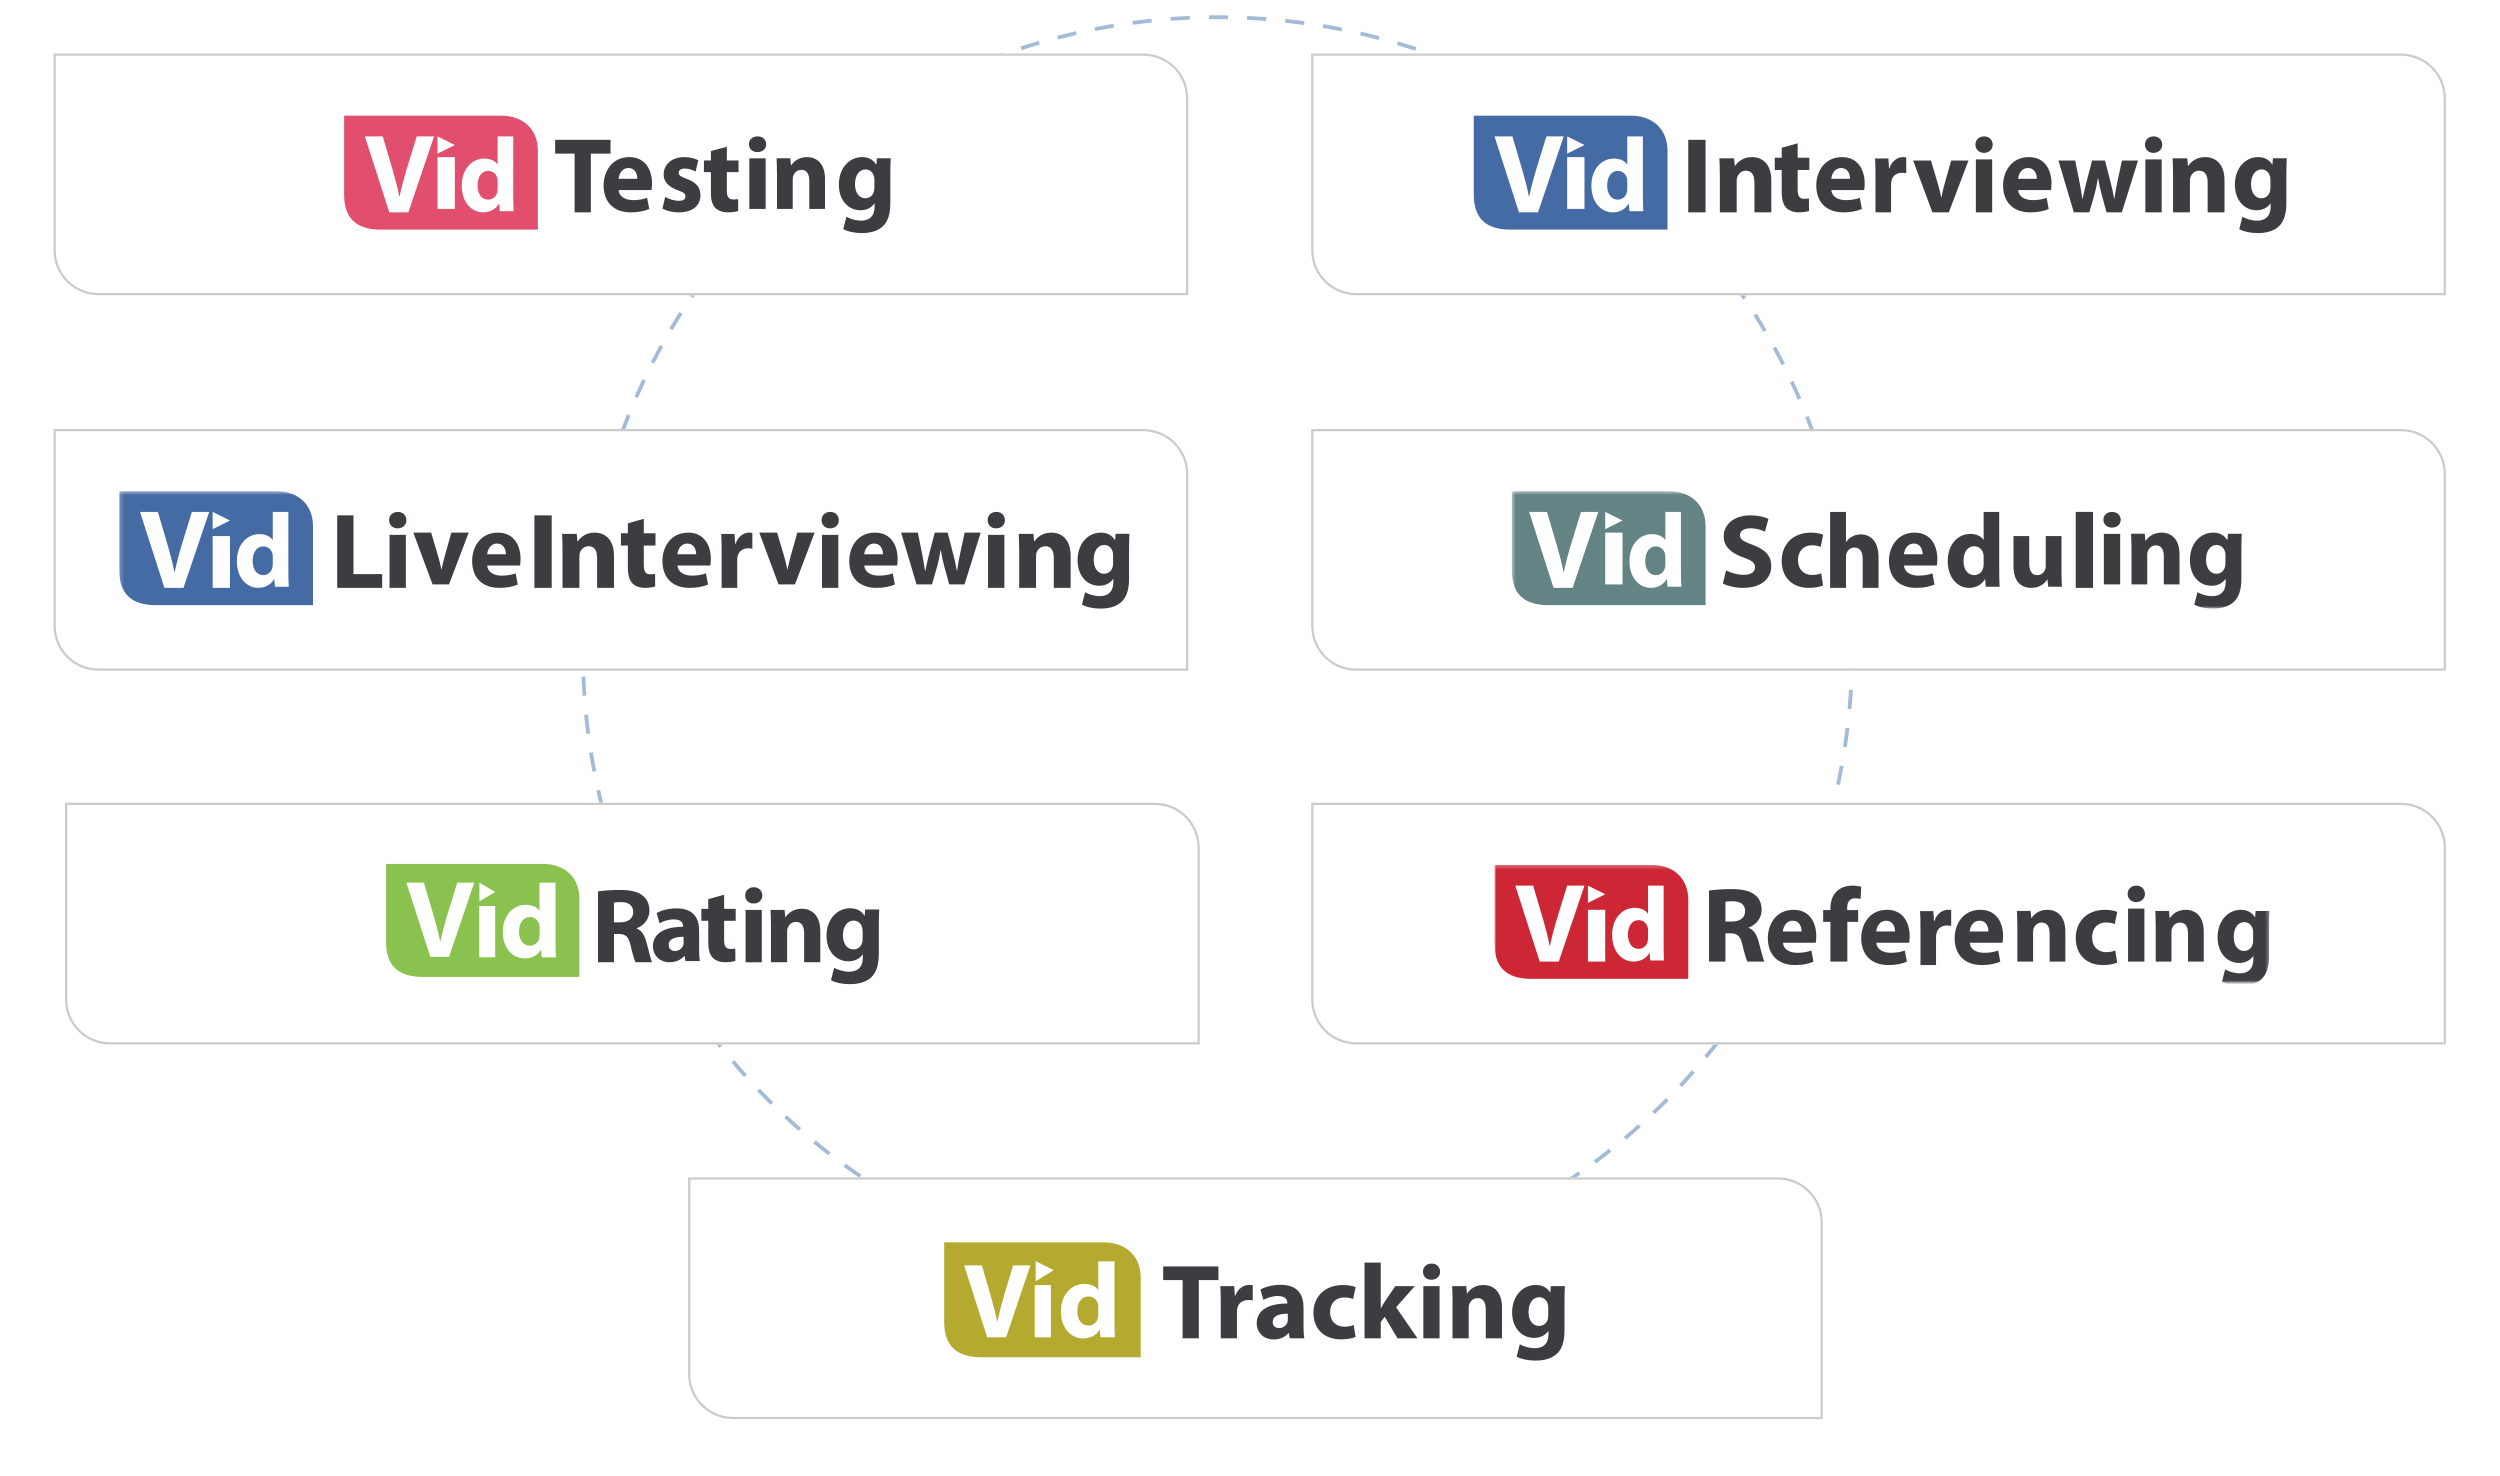 <?xml version="1.0" encoding="UTF-8"?> <svg xmlns="http://www.w3.org/2000/svg" width="654" height="386" viewBox="0 0 654 386" fill="none"><circle cx="318.5" cy="170.5" r="166" stroke="#A4BBD8" stroke-dasharray="5 5"></circle><g filter="url(#filter0_d_201_64)"><path d="M343 14H628.095C634.588 14 639.852 19.264 639.852 25.757V77.234H354.757C348.264 77.234 343 71.97 343 65.477V14Z" fill="white"></path><path d="M343.294 14.294H628.095C634.426 14.294 639.558 19.426 639.558 25.757V76.94H354.757C348.426 76.94 343.294 71.808 343.294 65.477V14.294Z" stroke="#CBCBCB" stroke-width="0.588"></path></g><path fill-rule="evenodd" clip-rule="evenodd" d="M441.648 55.554H446.174V36.584H441.648V55.554Z" fill="#3B3D40"></path><path fill-rule="evenodd" clip-rule="evenodd" d="M449.911 45.928C449.911 44.165 449.853 42.691 449.795 41.419H453.624L453.827 43.384H453.914C454.494 42.459 455.915 41.1 458.293 41.1C461.195 41.1 463.37 43.038 463.37 47.2V55.554H458.961V47.721C458.961 45.899 458.323 44.656 456.728 44.656C455.509 44.656 454.785 45.495 454.465 46.304C454.35 46.593 454.321 46.998 454.321 47.403V55.554H449.911V45.928Z" fill="#3B3D40"></path><path fill-rule="evenodd" clip-rule="evenodd" d="M470.271 37.487V41.267H473.326V44.473H470.271V49.541C470.271 51.23 470.691 52.004 471.952 52.004C472.541 52.004 472.821 51.975 473.213 51.889L473.241 55.182C472.709 55.382 471.673 55.554 470.495 55.554C469.123 55.554 467.973 55.067 467.273 54.352C466.488 53.521 466.096 52.175 466.096 50.2V44.473H464.275V41.267H466.096V38.661L470.271 37.487Z" fill="#3B3D40"></path><path fill-rule="evenodd" clip-rule="evenodd" d="M483.964 46.768C483.964 45.719 483.527 43.963 481.62 43.963C479.876 43.963 479.168 45.635 479.058 46.768H483.964ZM479.086 49.716C479.195 51.501 480.912 52.352 482.847 52.352C484.263 52.352 485.407 52.153 486.525 51.756L487.07 54.675C485.708 55.271 484.046 55.554 482.247 55.554C477.724 55.554 475.135 52.833 475.135 48.497C475.135 44.982 477.233 41.1 481.865 41.1C486.171 41.1 487.805 44.586 487.805 48.015C487.805 48.752 487.724 49.404 487.67 49.716H479.086Z" fill="#3B3D40"></path><path fill-rule="evenodd" clip-rule="evenodd" d="M490.629 46.091C490.629 44.014 490.602 42.658 490.521 41.446H494.004L494.165 44.043H494.273C494.942 41.966 496.523 41.1 497.809 41.1C498.184 41.1 498.371 41.129 498.667 41.187V45.312C498.346 45.254 498.023 45.197 497.567 45.197C496.067 45.197 495.05 46.062 494.782 47.418C494.728 47.706 494.702 48.052 494.702 48.399V55.554H490.629V46.091Z" fill="#3B3D40"></path><path fill-rule="evenodd" clip-rule="evenodd" d="M505.143 42.004L507.01 48.294C507.349 49.458 507.575 50.51 507.802 51.592H507.886C508.113 50.483 508.338 49.458 508.65 48.294L510.431 42.004H514.957L509.81 55.554H505.511L500.477 42.004H505.143Z" fill="#3B3D40"></path><mask id="mask0_201_64" style="mask-type:alpha" maskUnits="userSpaceOnUse" x="385" y="30" width="214" height="31"><path fill-rule="evenodd" clip-rule="evenodd" d="M385.537 60.974H598.221V30.26H385.537V60.974Z" fill="white"></path></mask><g mask="url(#mask0_201_64)"><path fill-rule="evenodd" clip-rule="evenodd" d="M516.881 55.554H521.154V41.69H516.881V55.554ZM521.293 37.835C521.293 39.026 520.421 39.99 518.988 39.99C517.639 39.99 516.768 39.026 516.768 37.835C516.768 36.616 517.667 35.68 519.044 35.68C520.421 35.68 521.265 36.616 521.293 37.835Z" fill="#3B3D40"></path><path fill-rule="evenodd" clip-rule="evenodd" d="M532.836 46.768C532.836 45.719 532.4 43.963 530.493 43.963C528.749 43.963 528.041 45.635 527.932 46.768H532.836ZM527.958 49.716C528.068 51.501 529.785 52.352 531.719 52.352C533.135 52.352 534.279 52.153 535.397 51.756L535.942 54.675C534.58 55.271 532.918 55.554 531.119 55.554C526.597 55.554 524.008 52.833 524.008 48.497C524.008 44.982 526.106 41.1 530.738 41.1C535.043 41.1 536.678 44.586 536.678 48.015C536.678 48.752 536.596 49.404 536.542 49.716H527.958Z" fill="#3B3D40"></path><path fill-rule="evenodd" clip-rule="evenodd" d="M542.861 42.004L543.989 47.573C544.243 48.959 544.525 50.455 544.75 52.006H544.835C545.089 50.455 545.513 48.931 545.822 47.601L547.289 42.004H550.673L552.056 47.407C552.451 48.959 552.817 50.455 553.071 52.006H553.127C553.325 50.483 553.607 48.931 553.945 47.38L555.101 42.004H559.304L555.073 55.554H551.068L549.771 50.815C549.404 49.486 549.151 48.266 548.868 46.576H548.813C548.558 48.266 548.276 49.541 547.938 50.788L546.556 55.554H542.523L538.488 42.004H542.861Z" fill="#3B3D40"></path><path fill-rule="evenodd" clip-rule="evenodd" d="M561.227 55.554H565.499V41.69H561.227V55.554ZM565.638 37.835C565.638 39.026 564.768 39.99 563.334 39.99C561.985 39.99 561.113 39.026 561.113 37.835C561.113 36.616 562.013 35.68 563.391 35.68C564.768 35.68 565.611 36.616 565.638 37.835Z" fill="#3B3D40"></path><path fill-rule="evenodd" clip-rule="evenodd" d="M568.47 45.928C568.47 44.165 568.412 42.691 568.354 41.419H572.183L572.386 43.384H572.473C573.053 42.459 574.475 41.1 576.853 41.1C579.753 41.1 581.929 43.038 581.929 47.2V55.554H577.521V47.721C577.521 45.899 576.882 44.656 575.287 44.656C574.069 44.656 573.343 45.495 573.024 46.304C572.909 46.593 572.88 46.998 572.88 47.403V55.554H568.47V45.928Z" fill="#3B3D40"></path></g><path fill-rule="evenodd" clip-rule="evenodd" d="M593.942 46.987C593.942 46.735 593.915 46.454 593.86 46.202C593.559 45.081 592.763 44.325 591.612 44.325C590.076 44.325 588.869 45.725 588.869 48.22C588.869 50.266 589.856 51.864 591.584 51.864C592.681 51.864 593.531 51.136 593.805 50.154C593.915 49.818 593.942 49.369 593.942 49.005V46.987ZM598.111 53.126C598.111 55.761 597.59 57.918 596.054 59.292C594.6 60.582 592.598 60.974 590.623 60.974C588.841 60.974 587.003 60.61 585.796 59.937L586.619 56.686C587.469 57.19 588.923 57.723 590.514 57.723C592.489 57.723 593.997 56.658 593.997 54.107V53.238H593.942C593.147 54.359 591.857 55.004 590.322 55.004C587.003 55.004 584.645 52.256 584.645 48.333C584.645 43.904 587.414 41.1 590.733 41.1C592.57 41.1 593.723 41.913 594.408 43.063H594.463L594.6 41.41H598.22C598.166 42.306 598.111 43.456 598.111 45.502V53.126Z" fill="#3B3D40"></path><path fill-rule="evenodd" clip-rule="evenodd" d="M426.586 30.26H385.537V50.91C385.537 57.019 388.619 60.071 395.169 60.071H436.219V39.423C436.219 33.967 432.567 30.26 426.586 30.26Z" fill="#456BA5"></path><path fill-rule="evenodd" clip-rule="evenodd" d="M397.357 55.554L390.967 35.68H395.641L398.281 44.633C398.925 46.907 399.513 49.042 399.96 51.399H400.044C400.521 49.124 401.109 46.879 401.752 44.718L404.532 35.68H409.068L402.341 55.554H397.357Z" fill="white"></path><path fill-rule="evenodd" clip-rule="evenodd" d="M409.973 54.651H414.498V41.1H409.973V54.651Z" fill="white"></path><path fill-rule="evenodd" clip-rule="evenodd" d="M425.697 47.516C425.697 47.269 425.697 46.993 425.644 46.745C425.403 45.616 424.516 44.709 423.257 44.709C421.378 44.709 420.439 46.414 420.439 48.534C420.439 50.79 421.539 52.223 423.229 52.223C424.409 52.223 425.376 51.398 425.616 50.212C425.669 49.939 425.697 49.608 425.697 49.278V47.516ZM429.776 35.68V51.232C429.776 52.745 429.829 54.342 429.884 55.25H426.261L426.1 53.295H426.02C425.214 54.781 423.605 55.554 421.915 55.554C418.804 55.554 416.309 52.83 416.309 48.645C416.281 44.129 419.045 41.487 422.184 41.487C423.82 41.487 425.054 42.094 425.645 43.002H425.698V35.68H429.776Z" fill="white"></path><path fill-rule="evenodd" clip-rule="evenodd" d="M414.498 37.938L409.973 40.197V35.68L414.498 37.938Z" fill="white"></path><g filter="url(#filter1_d_201_64)"><path d="M14 14H299.095C305.588 14 310.852 19.264 310.852 25.757V77.234H25.757C19.264 77.234 14 71.97 14 65.477V14Z" fill="white"></path><path d="M14.294 14.294H299.095C305.426 14.294 310.558 19.426 310.558 25.757V76.94H25.757C19.426 76.94 14.294 71.808 14.294 65.477V14.294Z" stroke="#CBCBCB" stroke-width="0.588"></path></g><mask id="mask1_201_64" style="mask-type:alpha" maskUnits="userSpaceOnUse" x="91" y="30" width="144" height="31"><path fill-rule="evenodd" clip-rule="evenodd" d="M91.834 60.974H234.83V30.26H91.834V60.974Z" fill="white"></path></mask><g mask="url(#mask1_201_64)"> </g><path fill-rule="evenodd" clip-rule="evenodd" d="M150.318 40.186H145.23V36.584H159.711V40.186H154.567V55.554H150.318V40.186Z" fill="#3B3D40"></path><path fill-rule="evenodd" clip-rule="evenodd" d="M166.729 46.768C166.729 45.719 166.293 43.962 164.386 43.962C162.642 43.962 161.933 45.634 161.824 46.768H166.729ZM161.852 49.715C161.961 51.501 163.677 52.351 165.612 52.351C167.029 52.351 168.173 52.152 169.291 51.757L169.835 54.675C168.473 55.27 166.811 55.554 165.013 55.554C160.49 55.554 157.9 52.833 157.9 48.497C157.9 44.983 159.998 41.1 164.631 41.1C168.936 41.1 170.571 44.586 170.571 48.016C170.571 48.752 170.489 49.404 170.434 49.715H161.852Z" fill="#3B3D40"></path><path fill-rule="evenodd" clip-rule="evenodd" d="M174.015 51.517C174.771 51.998 176.335 52.533 177.55 52.533C178.79 52.533 179.303 52.11 179.303 51.405C179.303 50.67 178.899 50.331 177.388 49.795C174.636 48.836 173.584 47.283 173.611 45.645C173.611 43.049 175.715 41.1 178.979 41.1C180.517 41.1 181.866 41.496 182.676 41.919L181.975 44.883C181.381 44.544 180.221 44.093 179.114 44.093C178.116 44.093 177.55 44.516 177.55 45.193C177.55 45.871 178.062 46.211 179.681 46.802C182.19 47.706 183.215 49.061 183.243 51.066C183.243 53.663 181.327 55.554 177.55 55.554C175.823 55.554 174.286 55.131 173.287 54.567L174.015 51.517Z" fill="#3B3D40"></path><path fill-rule="evenodd" clip-rule="evenodd" d="M131.072 30.26H90.023V50.91C90.023 57.019 93.105 60.071 99.655 60.071H140.705V39.423C140.705 33.967 137.053 30.26 131.072 30.26Z" fill="#E24E6D"></path><path fill-rule="evenodd" clip-rule="evenodd" d="M130.183 47.516C130.183 47.269 130.183 46.993 130.131 46.745C129.889 45.616 129.002 44.709 127.743 44.709C125.864 44.709 124.926 46.414 124.926 48.534C124.926 50.79 126.025 52.223 127.716 52.223C128.895 52.223 129.862 51.398 130.102 50.212C130.156 49.939 130.183 49.608 130.183 49.278V47.516ZM134.262 35.68V51.232C134.262 52.745 134.316 54.342 134.37 55.25H130.747L130.586 53.295H130.506C129.701 54.781 128.091 55.554 126.401 55.554C123.29 55.554 120.795 52.83 120.795 48.645C120.768 44.129 123.531 41.487 126.671 41.487C128.306 41.487 129.541 42.094 130.131 43.002H130.184V35.68H134.262Z" fill="white"></path><path fill-rule="evenodd" clip-rule="evenodd" d="M190.143 38.39V41.981H193.197V45.028H190.143V49.842C190.143 51.446 190.563 52.181 191.824 52.181C192.412 52.181 192.693 52.154 193.085 52.072L193.112 55.201C192.581 55.391 191.544 55.554 190.366 55.554C188.994 55.554 187.845 55.091 187.145 54.411C186.36 53.623 185.967 52.344 185.967 50.467V45.028H184.146V41.981H185.967V39.506L190.143 38.39Z" fill="#3B3D40"></path><path fill-rule="evenodd" clip-rule="evenodd" d="M196.023 54.651H200.296V41.417H196.023V54.651ZM200.437 37.737C200.437 38.874 199.566 39.794 198.132 39.794C196.783 39.794 195.912 38.874 195.912 37.737C195.912 36.574 196.812 35.68 198.188 35.68C199.566 35.68 200.41 36.574 200.437 37.737Z" fill="#3B3D40"></path><path fill-rule="evenodd" clip-rule="evenodd" d="M203.26 45.626C203.26 43.974 203.206 42.591 203.152 41.398H206.726L206.916 43.242H206.996C207.539 42.375 208.865 41.1 211.085 41.1C213.792 41.1 215.823 42.916 215.823 46.819V54.651H211.708V47.307C211.708 45.6 211.112 44.434 209.623 44.434C208.486 44.434 207.809 45.22 207.511 45.978C207.403 46.25 207.375 46.629 207.375 47.009V54.651H203.26V45.626Z" fill="#3B3D40"></path><path fill-rule="evenodd" clip-rule="evenodd" d="M228.74 46.987C228.74 46.735 228.712 46.454 228.658 46.202C228.356 45.081 227.561 44.325 226.409 44.325C224.873 44.325 223.666 45.726 223.666 48.221C223.666 50.267 224.653 51.865 226.382 51.865C227.478 51.865 228.328 51.135 228.603 50.154C228.712 49.818 228.74 49.37 228.74 49.005V46.987ZM232.909 53.126C232.909 55.76 232.389 57.919 230.853 59.292C229.399 60.581 227.396 60.974 225.422 60.974C223.64 60.974 221.802 60.61 220.595 59.937L221.418 56.685C222.269 57.19 223.721 57.723 225.313 57.723C227.287 57.723 228.796 56.658 228.796 54.107V53.237H228.741C227.946 54.358 226.656 55.003 225.121 55.003C221.802 55.003 219.443 52.256 219.443 48.332C219.443 43.903 222.213 41.1 225.532 41.1C227.37 41.1 228.521 41.913 229.207 43.062H229.262L229.399 41.408H233.019C232.964 42.306 232.909 43.455 232.909 45.501V53.126Z" fill="#3B3D40"></path><path fill-rule="evenodd" clip-rule="evenodd" d="M101.843 55.554L95.453 35.68H100.128L102.767 44.633C103.411 46.907 104 49.042 104.447 51.399H104.53C105.007 49.124 105.595 46.879 106.238 44.718L109.019 35.68H113.554L106.828 55.554H101.843Z" fill="white"></path><path fill-rule="evenodd" clip-rule="evenodd" d="M114.459 54.651H118.984V41.1H114.459V54.651Z" fill="white"></path><path fill-rule="evenodd" clip-rule="evenodd" d="M118.984 37.938L114.459 40.197V35.68L118.984 37.938Z" fill="white"></path><g filter="url(#filter2_d_201_64)"><path d="M14 112.234H299.095C305.588 112.234 310.852 117.498 310.852 123.991V175.468H25.757C19.264 175.468 14 170.205 14 163.711V112.234Z" fill="white"></path><path d="M14.294 112.528H299.095C305.426 112.528 310.558 117.66 310.558 123.991V175.174H25.757C19.426 175.174 14.294 170.042 14.294 163.711V112.528Z" stroke="#CBCBCB" stroke-width="0.588"></path></g><path fill-rule="evenodd" clip-rule="evenodd" d="M88.213 134.818H92.471V150.186H99.978V153.788H88.213V134.818Z" fill="#3B3D40"></path><mask id="mask2_201_64" style="mask-type:alpha" maskUnits="userSpaceOnUse" x="31" y="128" width="265" height="32"><path fill-rule="evenodd" clip-rule="evenodd" d="M31.195 128.494H295.466V159.208H31.195V128.494Z" fill="white"></path></mask><g mask="url(#mask2_201_64)"><path fill-rule="evenodd" clip-rule="evenodd" d="M101.902 153.788H106.175V139.924H101.902V153.788ZM106.314 136.068C106.314 137.26 105.444 138.223 104.01 138.223C102.661 138.223 101.789 137.26 101.789 136.068C101.789 134.849 102.689 133.914 104.066 133.914C105.444 133.914 106.286 134.849 106.314 136.068Z" fill="#3B3D40"></path><path fill-rule="evenodd" clip-rule="evenodd" d="M112.79 139.334L114.656 145.625C114.996 146.789 115.222 147.841 115.449 148.923H115.533C115.76 147.813 115.986 146.789 116.298 145.625L118.079 139.334H122.604L117.457 152.885H113.158L108.123 139.334H112.79Z" fill="#3B3D40"></path><path fill-rule="evenodd" clip-rule="evenodd" d="M132.338 145.003C132.338 143.954 131.902 142.198 129.995 142.198C128.251 142.198 127.543 143.87 127.434 145.003H132.338ZM127.46 147.95C127.57 149.736 129.287 150.586 131.221 150.586C132.637 150.586 133.781 150.387 134.899 149.99L135.444 152.909C134.082 153.505 132.42 153.788 130.621 153.788C126.099 153.788 123.51 151.067 123.51 146.732C123.51 143.217 125.608 139.334 130.24 139.334C134.545 139.334 136.18 142.821 136.18 146.25C136.18 146.986 136.098 147.639 136.044 147.95H127.46Z" fill="#3B3D40"></path><path fill-rule="evenodd" clip-rule="evenodd" d="M139.801 153.788H144.326V134.818H139.801V153.788Z" fill="#3B3D40"></path><path fill-rule="evenodd" clip-rule="evenodd" d="M147.157 144.162C147.157 142.399 147.099 140.925 147.041 139.653H150.87L151.073 141.619H151.161C151.74 140.693 153.162 139.334 155.54 139.334C158.441 139.334 160.617 141.272 160.617 145.434V153.788H156.207V145.955C156.207 144.133 155.569 142.89 153.974 142.89C152.756 142.89 152.031 143.729 151.711 144.538C151.596 144.828 151.567 145.233 151.567 145.637V153.788H147.157V144.162Z" fill="#3B3D40"></path><path fill-rule="evenodd" clip-rule="evenodd" d="M168.422 135.721V139.501H171.476V142.708H168.422V147.776C168.422 149.464 168.842 150.238 170.103 150.238C170.692 150.238 170.972 150.21 171.364 150.124L171.392 153.416C170.859 153.617 169.823 153.788 168.645 153.788C167.273 153.788 166.125 153.301 165.424 152.586C164.639 151.755 164.247 150.409 164.247 148.434V142.708H162.426V139.501H164.247V136.895L168.422 135.721Z" fill="#3B3D40"></path><path fill-rule="evenodd" clip-rule="evenodd" d="M182.116 145.003C182.116 143.954 181.68 142.198 179.773 142.198C178.028 142.198 177.32 143.87 177.211 145.003H182.116ZM177.238 147.95C177.347 149.736 179.064 150.586 180.998 150.586C182.415 150.586 183.559 150.387 184.677 149.99L185.221 152.909C183.859 153.505 182.197 153.788 180.398 153.788C175.876 153.788 173.287 151.067 173.287 146.732C173.287 143.217 175.385 139.334 180.017 139.334C184.323 139.334 185.958 142.821 185.958 146.25C185.958 146.986 185.876 147.639 185.821 147.95H177.238Z" fill="#3B3D40"></path><path fill-rule="evenodd" clip-rule="evenodd" d="M188.779 144.325C188.779 142.248 188.752 140.892 188.672 139.68H192.156L192.316 142.277H192.423C193.093 140.2 194.673 139.334 195.96 139.334C196.335 139.334 196.522 139.363 196.817 139.42V143.546C196.495 143.489 196.173 143.431 195.718 143.431C194.218 143.431 193.2 144.296 192.931 145.652C192.879 145.94 192.852 146.286 192.852 146.634V153.788H188.779V144.325Z" fill="#3B3D40"></path><path fill-rule="evenodd" clip-rule="evenodd" d="M203.293 139.334L205.161 145.625C205.5 146.789 205.725 147.841 205.952 148.923H206.036C206.263 147.813 206.489 146.789 206.801 145.625L208.582 139.334H213.108L207.96 152.885H203.661L198.627 139.334H203.293Z" fill="#3B3D40"></path><path fill-rule="evenodd" clip-rule="evenodd" d="M215.031 153.788H219.303V139.924H215.031V153.788ZM219.443 136.068C219.443 137.26 218.572 138.223 217.138 138.223C215.789 138.223 214.918 137.26 214.918 136.068C214.918 134.849 215.817 133.914 217.195 133.914C218.572 133.914 219.415 134.849 219.443 136.068Z" fill="#3B3D40"></path><path fill-rule="evenodd" clip-rule="evenodd" d="M230.987 145.003C230.987 143.954 230.551 142.198 228.644 142.198C226.899 142.198 226.191 143.87 226.082 145.003H230.987ZM226.109 147.95C226.218 149.736 227.935 150.586 229.869 150.586C231.286 150.586 232.43 150.387 233.548 149.99L234.092 152.909C232.73 153.505 231.068 153.788 229.269 153.788C224.747 153.788 222.158 151.067 222.158 146.732C222.158 143.217 224.256 139.334 228.888 139.334C233.194 139.334 234.829 142.821 234.829 146.25C234.829 146.986 234.747 147.639 234.692 147.95H226.109Z" fill="#3B3D40"></path><path fill-rule="evenodd" clip-rule="evenodd" d="M240.106 139.334L241.234 144.904C241.488 146.29 241.77 147.786 241.995 149.338H242.08C242.334 147.786 242.757 146.262 243.067 144.931L244.534 139.334H247.918L249.301 144.738C249.696 146.29 250.062 147.786 250.317 149.338H250.372C250.57 147.813 250.852 146.262 251.19 144.71L252.347 139.334H256.55L252.319 152.885H248.313L247.016 148.146C246.649 146.816 246.396 145.597 246.114 143.907H246.057C245.803 145.597 245.521 146.872 245.183 148.119L243.8 152.885H239.767L235.734 139.334H240.106Z" fill="#3B3D40"></path><path fill-rule="evenodd" clip-rule="evenodd" d="M72.244 128.494H31.195V149.144C31.195 155.253 34.277 158.305 40.827 158.305H81.877V137.657C81.877 132.201 78.225 128.494 72.244 128.494Z" fill="#456BA5"></path><path fill-rule="evenodd" clip-rule="evenodd" d="M43.015 153.788L36.625 133.914H41.3L43.939 142.867C44.583 145.141 45.171 147.276 45.619 149.633H45.702C46.179 147.358 46.767 145.113 47.41 142.952L50.191 133.914H54.726L47.999 153.788H43.015Z" fill="white"></path><path fill-rule="evenodd" clip-rule="evenodd" d="M55.631 153.788H60.156V140.238H55.631V153.788Z" fill="white"></path><path fill-rule="evenodd" clip-rule="evenodd" d="M71.355 145.75C71.355 145.503 71.355 145.227 71.302 144.978C71.061 143.85 70.174 142.943 68.915 142.943C67.036 142.943 66.098 144.648 66.098 146.768C66.098 149.024 67.197 150.457 68.888 150.457C70.067 150.457 71.034 149.632 71.274 148.446C71.328 148.173 71.355 147.842 71.355 147.511V145.75ZM75.434 133.914V149.466C75.434 150.979 75.487 152.576 75.542 153.484H71.919L71.758 151.529H71.678C70.873 153.015 69.263 153.788 67.573 153.788C64.462 153.788 61.967 151.064 61.967 146.879C61.94 142.363 64.703 139.721 67.843 139.721C69.478 139.721 70.713 140.328 71.303 141.236H71.356V133.914H75.434Z" fill="white"></path><path fill-rule="evenodd" clip-rule="evenodd" d="M60.156 136.173L55.631 138.431V133.914L60.156 136.173Z" fill="white"></path></g><path fill-rule="evenodd" clip-rule="evenodd" d="M258.471 153.788H262.743V139.924H258.471V153.788ZM262.885 136.068C262.885 137.26 262.013 138.223 260.579 138.223C259.231 138.223 258.359 137.26 258.359 136.068C258.359 134.849 259.259 133.914 260.635 133.914C262.013 133.914 262.856 134.849 262.885 136.068Z" fill="#3B3D40"></path><path fill-rule="evenodd" clip-rule="evenodd" d="M266.622 144.162C266.622 142.399 266.564 140.925 266.506 139.653H270.335L270.538 141.619H270.625C271.205 140.693 272.626 139.334 275.004 139.334C277.906 139.334 280.081 141.272 280.081 145.434V153.788H275.672V145.955C275.672 144.133 275.033 142.89 273.438 142.89C272.22 142.89 271.496 143.729 271.176 144.538C271.061 144.828 271.031 145.233 271.031 145.637V153.788H266.622V144.162Z" fill="#3B3D40"></path><path fill-rule="evenodd" clip-rule="evenodd" d="M291.188 145.221C291.188 144.969 291.16 144.688 291.105 144.436C290.804 143.315 290.009 142.559 288.857 142.559C287.32 142.559 286.113 143.96 286.113 146.454C286.113 148.501 287.101 150.098 288.829 150.098C289.926 150.098 290.776 149.37 291.05 148.388C291.16 148.052 291.188 147.603 291.188 147.239V145.221ZM295.357 151.36C295.357 153.995 294.836 156.153 293.3 157.526C291.846 158.816 289.844 159.208 287.869 159.208C286.086 159.208 284.249 158.844 283.042 158.172L283.865 154.92C284.716 155.424 286.169 155.957 287.759 155.957C289.735 155.957 291.243 154.892 291.243 152.341V151.472H291.188C290.393 152.593 289.104 153.238 287.568 153.238C284.249 153.238 281.891 150.491 281.891 146.567C281.891 142.138 284.661 139.334 287.979 139.334C289.816 139.334 290.968 140.147 291.655 141.297H291.71L291.846 139.643H295.466C295.411 140.54 295.357 141.69 295.357 143.736V151.36Z" fill="#3B3D40"></path><g filter="url(#filter3_d_201_64)"><path d="M343 112.234H628.095C634.588 112.234 639.852 117.498 639.852 123.991V175.468H354.757C348.264 175.468 343 170.205 343 163.711V112.234Z" fill="white"></path><path d="M343.294 112.528H628.095C634.426 112.528 639.558 117.66 639.558 123.991V175.174H354.757C348.426 175.174 343.294 170.042 343.294 163.711V112.528Z" stroke="#CBCBCB" stroke-width="0.588"></path></g><path fill-rule="evenodd" clip-rule="evenodd" d="M451.549 149.223C452.646 149.797 454.402 150.371 456.184 150.371C458.105 150.371 459.119 149.578 459.119 148.376C459.119 147.227 458.241 146.571 456.019 145.806C452.948 144.712 450.918 143.018 450.918 140.339C450.918 137.196 453.579 134.818 457.912 134.818C460.023 134.818 461.532 135.228 462.629 135.746L461.697 139.081C460.984 138.726 459.64 138.206 457.858 138.206C456.047 138.206 455.169 139.055 455.169 139.983C455.169 141.159 456.184 141.679 458.597 142.58C461.862 143.784 463.37 145.478 463.37 148.075C463.37 151.163 461.011 153.788 455.938 153.788C453.826 153.788 451.741 153.214 450.699 152.639L451.549 149.223Z" fill="#3B3D40"></path><path fill-rule="evenodd" clip-rule="evenodd" d="M476.916 153.136C476.176 153.504 474.778 153.788 473.187 153.788C468.854 153.788 466.084 151.039 466.084 146.703C466.084 142.65 468.771 139.334 473.762 139.334C474.859 139.334 476.067 139.533 476.944 139.872L476.285 143.075C475.792 142.849 475.051 142.65 473.955 142.65C471.761 142.65 470.335 144.265 470.362 146.533C470.362 149.055 472.008 150.416 474.037 150.416C475.025 150.416 475.792 150.245 476.423 149.962L476.916 153.136Z" fill="#3B3D40"></path><path fill-rule="evenodd" clip-rule="evenodd" d="M478.756 133.914H482.906V141.751H482.961C483.398 141.136 483.944 140.66 484.6 140.324C485.228 139.988 485.993 139.792 486.758 139.792C489.406 139.792 491.426 141.668 491.426 145.811V153.788H487.276V146.259C487.276 144.467 486.675 143.236 485.118 143.236C484.026 143.236 483.343 143.963 483.043 144.747C482.934 144.999 482.906 145.363 482.906 145.67V153.788H478.756V133.914Z" fill="#3B3D40"></path><path fill-rule="evenodd" clip-rule="evenodd" d="M502.969 145.003C502.969 143.953 502.533 142.197 500.626 142.197C498.882 142.197 498.174 143.869 498.065 145.003H502.969ZM498.092 147.95C498.201 149.736 499.918 150.585 501.852 150.585C503.269 150.585 504.413 150.387 505.531 149.991L506.075 152.91C504.713 153.504 503.052 153.788 501.253 153.788C496.73 153.788 494.141 151.068 494.141 146.731C494.141 143.217 496.239 139.334 500.871 139.334C505.177 139.334 506.811 142.82 506.811 146.249C506.811 146.987 506.73 147.639 506.676 147.95H498.092Z" fill="#3B3D40"></path><path fill-rule="evenodd" clip-rule="evenodd" d="M518.917 145.712C518.917 145.491 518.917 145.188 518.863 144.939C518.622 143.837 517.737 142.9 516.476 142.9C514.598 142.9 513.658 144.609 513.658 146.731C513.658 149.019 514.758 150.452 516.449 150.452C517.629 150.452 518.594 149.626 518.836 148.441C518.889 148.137 518.917 147.806 518.917 147.475V145.712ZM522.995 133.914V149.46C522.995 150.976 523.048 152.574 523.103 153.484H519.481L519.319 151.527H519.24C518.434 153.016 516.825 153.788 515.135 153.788C512.022 153.788 509.528 151.059 509.528 146.869C509.5 142.322 512.263 139.675 515.402 139.675C517.039 139.675 518.274 140.282 518.864 141.191H518.917V133.914H522.995Z" fill="#3B3D40"></path><path fill-rule="evenodd" clip-rule="evenodd" d="M539.285 149.235C539.285 150.97 539.339 152.379 539.393 153.49H535.812L535.622 151.62H535.54C535.025 152.433 533.777 153.788 531.389 153.788C528.676 153.788 526.723 152.108 526.723 148.016V140.238H530.846V147.366C530.846 149.289 531.471 150.455 532.936 150.455C534.075 150.455 534.753 149.669 534.998 149.019C535.106 148.775 535.161 148.476 535.161 148.124V140.238H539.285V149.235Z" fill="#3B3D40"></path><mask id="mask3_201_64" style="mask-type:alpha" maskUnits="userSpaceOnUse" x="395" y="128" width="193" height="32"><path fill-rule="evenodd" clip-rule="evenodd" d="M395.492 159.208H587.36V128.494H395.492V159.208Z" fill="white"></path></mask><g mask="url(#mask3_201_64)"><path fill-rule="evenodd" clip-rule="evenodd" d="M543.014 153.788H547.539V133.914H543.014V153.788Z" fill="#3B3D40"></path><path fill-rule="evenodd" clip-rule="evenodd" d="M550.367 152.885H554.638V139.652H550.367V152.885ZM554.779 135.971C554.779 137.108 553.907 138.028 552.474 138.028C551.126 138.028 550.254 137.108 550.254 135.971C550.254 134.807 551.153 133.914 552.53 133.914C553.907 133.914 554.75 134.807 554.779 135.971Z" fill="#3B3D40"></path><path fill-rule="evenodd" clip-rule="evenodd" d="M557.602 143.86C557.602 142.207 557.548 140.825 557.494 139.632H561.067L561.257 141.475H561.339C561.88 140.609 563.206 139.334 565.426 139.334C568.134 139.334 570.165 141.151 570.165 145.052V152.885H566.049V145.54C566.049 143.833 565.453 142.669 563.964 142.669C562.827 142.669 562.15 143.454 561.852 144.212C561.744 144.484 561.717 144.864 561.717 145.242V152.885H557.602V143.86Z" fill="#3B3D40"></path><path fill-rule="evenodd" clip-rule="evenodd" d="M582.176 145.221C582.176 144.969 582.148 144.689 582.093 144.437C581.791 143.315 580.996 142.558 579.845 142.558C578.309 142.558 577.102 143.96 577.102 146.454C577.102 148.501 578.089 150.099 579.817 150.099C580.914 150.099 581.765 149.369 582.038 148.389C582.148 148.052 582.176 147.604 582.176 147.239V145.221ZM586.344 151.36C586.344 153.995 585.823 156.152 584.288 157.527C582.834 158.815 580.832 159.208 578.857 159.208C577.075 159.208 575.237 158.844 574.03 158.17L574.854 154.919C575.703 155.424 577.156 155.956 578.747 155.956C580.723 155.956 582.23 154.891 582.23 152.341V151.472H582.176C581.381 152.593 580.092 153.238 578.556 153.238C575.237 153.238 572.879 150.49 572.879 146.567C572.879 142.138 575.649 139.334 578.967 139.334C580.804 139.334 581.956 140.148 582.641 141.297H582.697L582.834 139.644H586.454C586.399 140.54 586.344 141.689 586.344 143.736V151.36Z" fill="#3B3D40"></path><path fill-rule="evenodd" clip-rule="evenodd" d="M436.541 128.494H395.492V149.144C395.492 155.253 398.574 158.305 405.124 158.305H446.174V137.657C446.174 132.201 442.522 128.494 436.541 128.494Z" fill="#638384"></path><path fill-rule="evenodd" clip-rule="evenodd" d="M406.407 153.788L400.018 133.914H404.692L407.332 142.867C407.976 145.141 408.564 147.276 409.011 149.633H409.095C409.572 147.358 410.16 145.113 410.803 142.952L413.583 133.914H418.118L411.392 153.788H406.407Z" fill="white"></path><path fill-rule="evenodd" clip-rule="evenodd" d="M419.928 152.885H424.453V139.334H419.928V152.885Z" fill="white"></path><path fill-rule="evenodd" clip-rule="evenodd" d="M435.652 145.75C435.652 145.503 435.652 145.227 435.599 144.979C435.358 143.851 434.471 142.943 433.212 142.943C431.333 142.943 430.395 144.648 430.395 146.768C430.395 149.024 431.494 150.457 433.184 150.457C434.364 150.457 435.331 149.632 435.571 148.446C435.624 148.173 435.652 147.842 435.652 147.512V145.75ZM439.731 133.914V149.467C439.731 150.979 439.784 152.577 439.839 153.484H436.216L436.055 151.529H435.975C435.169 153.015 433.56 153.788 431.87 153.788C428.759 153.788 426.264 151.064 426.264 146.88C426.236 142.364 429 139.721 432.14 139.721C433.775 139.721 435.009 140.328 435.6 141.237H435.653V133.914H439.731Z" fill="white"></path><path fill-rule="evenodd" clip-rule="evenodd" d="M424.453 136.173L419.928 138.431V133.914L424.453 136.173Z" fill="white"></path></g><g filter="url(#filter4_d_201_64)"><path d="M17 210H302.095C308.588 210 313.852 215.264 313.852 221.757V273.234H28.757C22.264 273.234 17 267.97 17 261.477V210Z" fill="white"></path><path d="M17.294 210.294H302.095C308.426 210.294 313.558 215.426 313.558 221.757V272.94H28.757C22.426 272.94 17.294 267.808 17.294 261.477V210.294Z" stroke="#CBCBCB" stroke-width="0.588"></path></g><g filter="url(#filter5_d_201_64)"><path d="M343 210H628.095C634.588 210 639.852 215.264 639.852 221.757V273.234H354.757C348.264 273.234 343 267.97 343 261.477V210Z" fill="white"></path><path d="M343.294 210.294H628.095C634.426 210.294 639.558 215.426 639.558 221.757V272.94H354.757C348.426 272.94 343.294 267.808 343.294 261.477V210.294Z" stroke="#CBCBCB" stroke-width="0.588"></path></g><path fill-rule="evenodd" clip-rule="evenodd" d="M451.375 241.077H453.082C455.244 241.077 456.525 240.015 456.525 238.367C456.525 236.663 455.329 235.769 453.338 235.769C452.285 235.769 451.688 235.825 451.375 235.908V241.077ZM447.08 232.974C448.474 232.751 450.523 232.584 452.855 232.584C455.7 232.584 457.691 233.003 459.057 234.064C460.224 234.958 460.85 236.299 460.85 238.032C460.85 240.406 459.114 242.054 457.463 242.641V242.725C458.801 243.255 459.541 244.485 460.024 246.218C460.622 248.369 461.19 250.827 461.561 251.554H457.123C456.839 250.994 456.355 249.486 455.814 247.168C455.274 244.792 454.448 244.178 452.656 244.151H451.376V251.554H447.08V232.974Z" fill="#3B3D40"></path><path fill-rule="evenodd" clip-rule="evenodd" d="M471.294 243.671C471.294 242.623 470.858 240.865 468.95 240.865C467.207 240.865 466.499 242.537 466.389 243.671H471.294ZM466.416 246.619C466.524 248.404 468.242 249.255 470.177 249.255C471.593 249.255 472.737 249.056 473.855 248.659L474.4 251.578C473.037 252.174 471.374 252.457 469.577 252.457C465.053 252.457 462.465 249.736 462.465 245.401C462.465 241.885 464.563 238.004 469.195 238.004C473.5 238.004 475.135 241.489 475.135 244.919C475.135 245.655 475.054 246.307 474.999 246.619H466.416Z" fill="#3B3D40"></path><path fill-rule="evenodd" clip-rule="evenodd" d="M478.837 251.554V241.162H476.945V238.075H478.837V237.552C478.837 235.925 479.362 234.134 480.613 233.031C481.749 232.039 483.262 231.68 484.572 231.68C485.533 231.68 486.29 231.818 486.901 231.956L486.726 235.18C486.347 235.07 485.881 234.988 485.3 234.988C483.844 234.988 483.233 236.063 483.233 237.386V238.075H486.085V241.162H483.262V251.554H478.837Z" fill="#3B3D40"></path><path fill-rule="evenodd" clip-rule="evenodd" d="M495.729 243.671C495.729 242.623 495.293 240.865 493.386 240.865C491.642 240.865 490.934 242.537 490.824 243.671H495.729ZM490.851 246.619C490.96 248.404 492.677 249.255 494.612 249.255C496.029 249.255 497.173 249.056 498.291 248.659L498.835 251.578C497.472 252.174 495.81 252.457 494.013 252.457C489.488 252.457 486.9 249.736 486.9 245.401C486.9 241.885 488.999 238.004 493.63 238.004C497.936 238.004 499.571 241.489 499.571 244.919C499.571 245.655 499.49 246.307 499.435 246.619H490.851Z" fill="#3B3D40"></path><path fill-rule="evenodd" clip-rule="evenodd" d="M502.394 242.995C502.394 240.917 502.367 239.562 502.287 238.35H505.77L505.931 240.946H506.038C506.707 238.869 508.288 238.004 509.575 238.004C509.95 238.004 510.138 238.033 510.432 238.09V242.216C510.111 242.158 509.789 242.101 509.333 242.101C507.834 242.101 506.815 242.966 506.547 244.321C506.494 244.611 506.467 244.956 506.467 245.303V252.457H502.394V242.995Z" fill="#3B3D40"></path><path fill-rule="evenodd" clip-rule="evenodd" d="M520.165 243.671C520.165 242.623 519.729 240.865 517.822 240.865C516.078 240.865 515.37 242.537 515.26 243.671H520.165ZM515.287 246.619C515.395 248.404 517.113 249.255 519.048 249.255C520.464 249.255 521.608 249.056 522.726 248.659L523.271 251.578C521.908 252.174 520.246 252.457 518.448 252.457C513.924 252.457 511.336 249.736 511.336 245.401C511.336 241.885 513.434 238.004 518.066 238.004C522.371 238.004 524.006 241.489 524.006 244.919C524.006 245.655 523.925 246.307 523.87 246.619H515.287Z" fill="#3B3D40"></path><path fill-rule="evenodd" clip-rule="evenodd" d="M527.735 242.529C527.735 240.876 527.68 239.494 527.627 238.302H531.2L531.39 240.144H531.472C532.013 239.277 533.34 238.004 535.56 238.004C538.267 238.004 540.297 239.819 540.297 243.722V251.554H536.182V244.21C536.182 242.502 535.587 241.337 534.098 241.337C532.96 241.337 532.284 242.123 531.986 242.882C531.878 243.153 531.85 243.532 531.85 243.912V251.554H527.735V242.529Z" fill="#3B3D40"></path><path fill-rule="evenodd" clip-rule="evenodd" d="M553.846 251.805C553.106 252.174 551.707 252.457 550.117 252.457C545.783 252.457 543.014 249.708 543.014 245.372C543.014 241.319 545.701 238.004 550.692 238.004C551.79 238.004 552.997 238.202 553.874 238.543L553.215 241.745C552.723 241.518 551.982 241.319 550.885 241.319C548.691 241.319 547.264 242.935 547.292 245.202C547.292 247.725 548.937 249.085 550.966 249.085C551.954 249.085 552.723 248.915 553.352 248.631L553.846 251.805Z" fill="#3B3D40"></path><mask id="mask4_201_64" style="mask-type:alpha" maskUnits="userSpaceOnUse" x="390" y="226" width="204" height="31"><path fill-rule="evenodd" clip-rule="evenodd" d="M390.967 256.974H593.695V226.26H390.967V256.974Z" fill="white"></path></mask><g mask="url(#mask4_201_64)"><path fill-rule="evenodd" clip-rule="evenodd" d="M556.699 251.554H560.972V237.69H556.699V251.554ZM561.113 233.835C561.113 235.025 560.242 235.989 558.808 235.989C557.459 235.989 556.588 235.025 556.588 233.835C556.588 232.616 557.487 231.68 558.865 231.68C560.242 231.68 561.085 232.616 561.113 233.835Z" fill="#3B3D40"></path><path fill-rule="evenodd" clip-rule="evenodd" d="M563.936 242.529C563.936 240.876 563.882 239.494 563.828 238.302H567.401L567.591 240.144H567.673C568.214 239.277 569.541 238.004 571.761 238.004C574.468 238.004 576.499 239.819 576.499 243.722V251.554H572.383V244.21C572.383 242.502 571.789 241.337 570.299 241.337C569.161 241.337 568.485 242.123 568.187 242.882C568.079 243.153 568.052 243.532 568.052 243.912V251.554H563.936V242.529Z" fill="#3B3D40"></path><path fill-rule="evenodd" clip-rule="evenodd" d="M589.417 243.89C589.417 243.638 589.39 243.358 589.336 243.105C589.034 241.983 588.238 241.228 587.087 241.228C585.551 241.228 584.344 242.628 584.344 245.123C584.344 247.169 585.331 248.767 587.059 248.767C588.155 248.767 589.006 248.039 589.28 247.057C589.39 246.721 589.417 246.272 589.417 245.908V243.89ZM593.585 250.029C593.585 252.663 593.064 254.822 591.529 256.195C590.074 257.485 588.073 257.877 586.098 257.877C584.315 257.877 582.479 257.512 581.272 256.84L582.094 253.588C582.944 254.093 584.398 254.625 585.989 254.625C587.963 254.625 589.472 253.56 589.472 251.009V250.141H589.417C588.621 251.261 587.332 251.906 585.796 251.906C582.479 251.906 580.119 249.159 580.119 245.235C580.119 240.806 582.89 238.004 586.208 238.004C588.045 238.004 589.197 238.816 589.883 239.966H589.937L590.074 238.312H593.695C593.641 239.209 593.585 240.358 593.585 242.404V250.029Z" fill="#3B3D40"></path><path fill-rule="evenodd" clip-rule="evenodd" d="M432.016 226.26H390.967V246.91C390.967 253.019 394.048 256.071 400.599 256.071H441.649V235.423C441.649 229.967 437.996 226.26 432.016 226.26Z" fill="#CD2735"></path><path fill-rule="evenodd" clip-rule="evenodd" d="M402.786 251.554L396.396 231.68H401.071L403.711 240.633C404.355 242.907 404.943 245.042 405.39 247.399H405.474C405.951 245.124 406.539 242.879 407.182 240.718L409.962 231.68H414.497L407.771 251.554H402.786Z" fill="white"></path><path fill-rule="evenodd" clip-rule="evenodd" d="M415.402 251.554H419.928V238.004H415.402V251.554Z" fill="white"></path><path fill-rule="evenodd" clip-rule="evenodd" d="M431.126 243.516C431.126 243.269 431.126 242.993 431.074 242.745C430.833 241.616 429.946 240.709 428.686 240.709C426.807 240.709 425.869 242.414 425.869 244.534C425.869 246.79 426.969 248.223 428.659 248.223C429.838 248.223 430.805 247.398 431.045 246.212C431.099 245.939 431.126 245.608 431.126 245.278V243.516ZM435.205 231.68V247.232C435.205 248.745 435.259 250.342 435.314 251.25H431.691L431.53 249.295H431.45C430.644 250.781 429.035 251.554 427.344 251.554C424.233 251.554 421.738 248.83 421.738 244.645C421.711 240.129 424.475 237.487 427.614 237.487C429.25 237.487 430.484 238.094 431.075 239.002H431.127V231.68H435.205Z" fill="white"></path><path fill-rule="evenodd" clip-rule="evenodd" d="M419.928 233.939L415.402 236.197V231.68L419.928 233.939Z" fill="white"></path></g><g filter="url(#filter6_d_201_64)"><path d="M180 308H465.095C471.588 308 476.852 313.264 476.852 319.757V371.234H191.757C185.264 371.234 180 365.97 180 359.477V308Z" fill="white"></path><path d="M180.294 308.294H465.095C471.426 308.294 476.558 313.426 476.558 319.757V370.94H191.757C185.426 370.94 180.294 365.808 180.294 359.477V308.294Z" stroke="#CBCBCB" stroke-width="0.588"></path></g><g clip-path="url(#clip0_201_64)"><path d="M309.369 334.87H304.289V331.3H318.739V334.87H313.609V350.1H309.369V334.87Z" fill="#3B3D40"></path><path d="M319.35 340.95C319.35 338.94 319.32 337.63 319.24 336.46H322.87L323.04 338.97H323.15C323.85 336.96 325.49 336.13 326.83 336.13C327.22 336.13 327.42 336.16 327.72 336.21V340.2C327.38 340.14 327.05 340.09 326.58 340.09C325.02 340.09 323.96 340.93 323.68 342.24C323.62 342.52 323.59 342.85 323.59 343.19V350.11H319.35V340.95Z" fill="#3B3D40"></path><path d="M341 346.81C341 348.09 341.06 349.35 341.22 350.1H337.4L337.15 348.73H337.07C336.18 349.82 334.78 350.4 333.16 350.4C330.4 350.4 328.75 348.39 328.75 346.22C328.75 342.68 331.93 341 336.76 341V340.83C336.76 340.08 336.37 339.04 334.28 339.04C332.89 339.04 331.41 339.51 330.51 340.07L329.73 337.34C330.68 336.81 332.55 336.11 335.03 336.11C339.58 336.11 341 338.79 341 342.02V346.79V346.81ZM336.9 343.66C334.67 343.66 332.94 344.19 332.94 345.81C332.94 346.9 333.66 347.43 334.61 347.43C335.64 347.43 336.54 346.73 336.81 345.87C336.87 345.65 336.89 345.4 336.89 345.14V343.66H336.9Z" fill="#3B3D40"></path><path d="M354.61 349.74C353.86 350.1 352.43 350.38 350.82 350.38C346.41 350.38 343.59 347.67 343.59 343.41C343.59 339.42 346.32 336.16 351.4 336.16C352.51 336.16 353.74 336.36 354.64 336.69L353.97 339.84C353.47 339.62 352.72 339.42 351.6 339.42C349.37 339.42 347.92 341.01 347.95 343.24C347.95 345.72 349.62 347.06 351.69 347.06C352.69 347.06 353.48 346.89 354.12 346.61L354.62 349.73L354.61 349.74Z" fill="#3B3D40"></path><path d="M361.191 342.21H361.251C361.561 341.62 361.891 341.07 362.231 340.56L364.991 336.46H370.101L365.221 341.98L370.801 350.1H365.581L362.261 344.49L361.201 345.83V350.1H356.961V330.3H361.201V342.21H361.191Z" fill="#3B3D40"></path><path d="M376.73 332.67C376.73 333.84 375.86 334.79 374.44 334.79C373.1 334.79 372.24 333.84 372.24 332.67C372.24 331.5 373.13 330.55 374.5 330.55C375.87 330.55 376.7 331.47 376.73 332.67ZM372.35 336.46H376.59V350.1H372.35V336.46Z" fill="#3B3D40"></path><path d="M379.991 340.81C379.991 339.11 379.931 337.69 379.881 336.46H383.561L383.751 338.36H383.831C384.391 337.47 385.751 336.16 388.041 336.16C390.831 336.16 392.921 338.03 392.921 342.05V350.11H388.681V342.55C388.681 340.79 388.071 339.59 386.531 339.59C385.361 339.59 384.661 340.4 384.351 341.18C384.241 341.46 384.211 341.85 384.211 342.24V350.11H379.971V340.81H379.991Z" fill="#3B3D40"></path><path d="M409.26 348.12C409.26 350.74 408.73 352.89 407.17 354.26C405.69 355.54 403.66 355.93 401.65 355.93C399.84 355.93 397.97 355.57 396.74 354.9L397.58 351.66C398.45 352.16 399.92 352.69 401.54 352.69C403.55 352.69 405.08 351.63 405.08 349.09V348.23H405.02C404.21 349.35 402.9 349.99 401.34 349.99C397.96 349.99 395.57 347.26 395.57 343.35C395.57 338.94 398.39 336.15 401.76 336.15C403.63 336.15 404.8 336.96 405.5 338.1H405.56L405.7 336.45H409.38C409.32 337.34 409.27 338.49 409.27 340.52V348.11L409.26 348.12ZM405.02 342.01C405.02 341.76 404.99 341.48 404.94 341.23C404.63 340.11 403.82 339.36 402.65 339.36C401.09 339.36 399.86 340.75 399.86 343.24C399.86 345.28 400.86 346.87 402.62 346.87C403.74 346.87 404.6 346.15 404.88 345.17C404.99 344.84 405.02 344.39 405.02 344.03V342.02V342.01Z" fill="#3B3D40"></path><path d="M288.64 325H247V345.82C247 351.98 250.13 355.06 256.77 355.06H298.41V334.24C298.41 328.74 294.7 325 288.64 325Z" fill="#B5AA30"></path><path d="M258.251 349.84L252.221 331.03H256.881L259.171 338.98C259.811 341.24 260.401 343.36 260.841 345.71H260.921C261.401 343.45 261.981 341.22 262.621 339.07L265.021 331.03H269.541L263.201 349.84H258.231H258.251Z" fill="white"></path><path d="M274.92 336.19H270.68V349.84H274.92V336.19Z" fill="white"></path><path d="M291.549 329.99V345.76C291.549 347.3 291.609 348.91 291.659 349.83H287.889L287.719 347.85H287.639C286.799 349.36 285.129 350.14 283.369 350.14C280.129 350.14 277.539 347.38 277.539 343.13C277.509 338.55 280.389 335.87 283.649 335.87C285.349 335.87 286.639 336.48 287.249 337.41H287.309V329.99H291.549ZM287.309 341.99C287.309 341.74 287.309 341.46 287.249 341.21C286.999 340.07 286.079 339.15 284.769 339.15C282.809 339.15 281.839 340.88 281.839 343.03C281.839 345.32 282.979 346.77 284.739 346.77C285.969 346.77 286.969 345.93 287.219 344.73C287.279 344.45 287.299 344.12 287.299 343.78V341.99H287.309Z" fill="white"></path><path d="M275.64 332.27L270.95 335.17L270.93 329.92L275.64 332.27Z" fill="white"></path><path d="M274.909 332.31L271.289 334.56L271.279 330.49L274.909 332.31Z" fill="white"></path></g><g clip-path="url(#clip1_201_64)"><path d="M189.431 234.06V237.76H192.461V240.89H189.431V245.84C189.431 247.49 189.851 248.25 191.101 248.25C191.681 248.25 191.961 248.22 192.351 248.14L192.381 251.36C191.851 251.56 190.821 251.72 189.651 251.72C188.281 251.72 187.141 251.24 186.451 250.55C185.671 249.74 185.281 248.42 185.281 246.49V240.89H183.471V237.76H185.281V235.21L189.431 234.06Z" fill="#3B3D40"></path><path d="M199.419 234.23C199.419 235.4 198.559 236.36 197.139 236.36C195.799 236.36 194.939 235.41 194.939 234.23C194.939 233.05 195.829 232.1 197.189 232.1C198.549 232.1 199.389 233.02 199.419 234.23ZM195.049 238.04H199.279V251.73H195.049V238.03V238.04Z" fill="#3B3D40"></path><path d="M201.68 242.4C201.68 240.69 201.62 239.26 201.57 238.03H205.24L205.44 239.93H205.52C206.08 239.03 207.44 237.72 209.72 237.72C212.5 237.72 214.59 239.6 214.59 243.63V251.72H210.36V244.13C210.36 242.37 209.75 241.16 208.22 241.16C207.05 241.16 206.36 241.97 206.05 242.76C205.94 243.04 205.91 243.43 205.91 243.82V251.71H201.68V242.39V242.4Z" fill="#3B3D40"></path><path d="M229.881 249.62C229.881 252.25 229.351 254.41 227.791 255.78C226.311 257.07 224.281 257.46 222.281 257.46C220.471 257.46 218.601 257.1 217.381 256.42L218.221 253.17C219.081 253.67 220.561 254.2 222.171 254.2C224.181 254.2 225.711 253.14 225.711 250.59V249.72H225.651C224.841 250.84 223.531 251.48 221.981 251.48C218.611 251.48 216.221 248.74 216.221 244.82C216.221 240.4 219.031 237.6 222.401 237.6C224.271 237.6 225.431 238.41 226.131 239.56H226.191L226.331 237.91H230.011C229.951 238.81 229.901 239.95 229.901 242V249.61L229.881 249.62ZM225.651 243.49C225.651 243.24 225.621 242.96 225.571 242.71C225.261 241.59 224.451 240.83 223.291 240.83C221.731 240.83 220.511 242.23 220.511 244.72C220.511 246.76 221.511 248.36 223.271 248.36C224.391 248.36 225.251 247.63 225.531 246.65C225.641 246.31 225.671 245.87 225.671 245.5V243.48L225.651 243.49Z" fill="#3B3D40"></path><path d="M156.41 233.2C157.77 232.98 159.78 232.81 162.06 232.81C164.84 232.81 166.8 233.23 168.13 234.29C169.27 235.18 169.89 236.52 169.89 238.24C169.89 240.61 168.19 242.25 166.58 242.83V242.91C167.89 243.44 168.61 244.67 169.09 246.39C169.67 248.53 170.23 250.98 170.59 251.71H166.25C165.97 251.15 165.5 249.65 164.97 247.34C164.44 244.97 163.63 244.36 161.88 244.33H160.63V251.71H156.43V233.2H156.41ZM160.61 241.28H162.28C164.4 241.28 165.65 240.22 165.65 238.58C165.65 236.94 164.48 235.99 162.53 235.99C161.5 235.99 160.91 236.05 160.61 236.13V241.28Z" fill="#3B3D40"></path><path d="M141.96 226H101V246.48C101 252.54 104.08 255.56 110.61 255.56H151.57V235.09C151.57 229.68 147.93 226 141.96 226Z" fill="#89C24F"></path><path d="M112.571 250.34L106.311 230.91H110.891L113.481 239.67C114.111 241.89 114.691 243.98 115.131 246.28H115.211C115.681 244.06 116.251 241.86 116.881 239.75L119.611 230.91H124.061L117.461 250.34H112.571Z" fill="white"></path><path d="M129.539 237H125.369V250.42H129.539V237Z" fill="white"></path><path d="M145.32 230.91V246.42C145.32 247.93 145.38 249.52 145.43 250.43H141.72L141.55 248.48H141.47C140.65 249.96 139 250.73 137.27 250.73C134.09 250.73 131.53 248.01 131.53 243.84C131.5 239.34 134.33 236.7 137.54 236.7C139.21 236.7 140.48 237.31 141.08 238.21H141.13V230.91H145.3H145.32ZM141.15 242.71C141.15 242.46 141.15 242.19 141.1 241.94C140.85 240.81 139.94 239.91 138.66 239.91C136.74 239.91 135.78 241.61 135.78 243.72C135.78 245.97 136.91 247.4 138.63 247.4C139.84 247.4 140.83 246.58 141.07 245.39C141.13 245.12 141.15 244.79 141.15 244.46V242.7V242.71Z" fill="white"></path><path d="M129.54 233.34L125.41 235.78V230.91L129.54 233.34Z" fill="white"></path><path d="M182.881 248.17C182.881 249.44 182.941 250.67 183.101 251.42H179.331L179.081 250.07H179.001C178.121 251.14 176.741 251.72 175.151 251.72C172.431 251.72 170.801 249.74 170.801 247.59C170.801 244.1 173.941 242.45 178.701 242.45V242.28C178.701 241.54 178.311 240.52 176.251 240.52C174.881 240.52 173.421 240.99 172.541 241.54L171.771 238.84C172.701 238.32 174.551 237.63 177.001 237.63C181.481 237.63 182.891 240.27 182.891 243.46V248.16L182.881 248.17ZM178.841 245.06C176.641 245.06 174.931 245.58 174.931 247.18C174.931 248.25 175.641 248.78 176.581 248.78C177.601 248.78 178.481 248.09 178.751 247.24C178.811 247.02 178.831 246.77 178.831 246.52V245.06H178.841Z" fill="#3B3D40"></path></g><defs><filter id="filter0_d_201_64" x="329" y="0" width="324.852" height="91.234" filterUnits="userSpaceOnUse" color-interpolation-filters="sRGB"><feFlood flood-opacity="0" result="BackgroundImageFix"></feFlood><feColorMatrix in="SourceAlpha" type="matrix" values="0 0 0 0 0 0 0 0 0 0 0 0 0 0 0 0 0 0 127 0" result="hardAlpha"></feColorMatrix><feOffset></feOffset><feGaussianBlur stdDeviation="7"></feGaussianBlur><feColorMatrix type="matrix" values="0 0 0 0 0 0 0 0 0 0 0 0 0 0 0 0 0 0 0.112 0"></feColorMatrix><feBlend mode="normal" in2="BackgroundImageFix" result="effect1_dropShadow_201_64"></feBlend><feBlend mode="normal" in="SourceGraphic" in2="effect1_dropShadow_201_64" result="shape"></feBlend></filter><filter id="filter1_d_201_64" x="0" y="0" width="324.852" height="91.234" filterUnits="userSpaceOnUse" color-interpolation-filters="sRGB"><feFlood flood-opacity="0" result="BackgroundImageFix"></feFlood><feColorMatrix in="SourceAlpha" type="matrix" values="0 0 0 0 0 0 0 0 0 0 0 0 0 0 0 0 0 0 127 0" result="hardAlpha"></feColorMatrix><feOffset></feOffset><feGaussianBlur stdDeviation="7"></feGaussianBlur><feColorMatrix type="matrix" values="0 0 0 0 0 0 0 0 0 0 0 0 0 0 0 0 0 0 0.112 0"></feColorMatrix><feBlend mode="normal" in2="BackgroundImageFix" result="effect1_dropShadow_201_64"></feBlend><feBlend mode="normal" in="SourceGraphic" in2="effect1_dropShadow_201_64" result="shape"></feBlend></filter><filter id="filter2_d_201_64" x="0" y="98.234" width="324.852" height="91.234" filterUnits="userSpaceOnUse" color-interpolation-filters="sRGB"><feFlood flood-opacity="0" result="BackgroundImageFix"></feFlood><feColorMatrix in="SourceAlpha" type="matrix" values="0 0 0 0 0 0 0 0 0 0 0 0 0 0 0 0 0 0 127 0" result="hardAlpha"></feColorMatrix><feOffset></feOffset><feGaussianBlur stdDeviation="7"></feGaussianBlur><feColorMatrix type="matrix" values="0 0 0 0 0 0 0 0 0 0 0 0 0 0 0 0 0 0 0.112 0"></feColorMatrix><feBlend mode="normal" in2="BackgroundImageFix" result="effect1_dropShadow_201_64"></feBlend><feBlend mode="normal" in="SourceGraphic" in2="effect1_dropShadow_201_64" result="shape"></feBlend></filter><filter id="filter3_d_201_64" x="329" y="98.234" width="324.852" height="91.234" filterUnits="userSpaceOnUse" color-interpolation-filters="sRGB"><feFlood flood-opacity="0" result="BackgroundImageFix"></feFlood><feColorMatrix in="SourceAlpha" type="matrix" values="0 0 0 0 0 0 0 0 0 0 0 0 0 0 0 0 0 0 127 0" result="hardAlpha"></feColorMatrix><feOffset></feOffset><feGaussianBlur stdDeviation="7"></feGaussianBlur><feColorMatrix type="matrix" values="0 0 0 0 0 0 0 0 0 0 0 0 0 0 0 0 0 0 0.112 0"></feColorMatrix><feBlend mode="normal" in2="BackgroundImageFix" result="effect1_dropShadow_201_64"></feBlend><feBlend mode="normal" in="SourceGraphic" in2="effect1_dropShadow_201_64" result="shape"></feBlend></filter><filter id="filter4_d_201_64" x="3" y="196" width="324.852" height="91.234" filterUnits="userSpaceOnUse" color-interpolation-filters="sRGB"><feFlood flood-opacity="0" result="BackgroundImageFix"></feFlood><feColorMatrix in="SourceAlpha" type="matrix" values="0 0 0 0 0 0 0 0 0 0 0 0 0 0 0 0 0 0 127 0" result="hardAlpha"></feColorMatrix><feOffset></feOffset><feGaussianBlur stdDeviation="7"></feGaussianBlur><feColorMatrix type="matrix" values="0 0 0 0 0 0 0 0 0 0 0 0 0 0 0 0 0 0 0.112 0"></feColorMatrix><feBlend mode="normal" in2="BackgroundImageFix" result="effect1_dropShadow_201_64"></feBlend><feBlend mode="normal" in="SourceGraphic" in2="effect1_dropShadow_201_64" result="shape"></feBlend></filter><filter id="filter5_d_201_64" x="329" y="196" width="324.852" height="91.234" filterUnits="userSpaceOnUse" color-interpolation-filters="sRGB"><feFlood flood-opacity="0" result="BackgroundImageFix"></feFlood><feColorMatrix in="SourceAlpha" type="matrix" values="0 0 0 0 0 0 0 0 0 0 0 0 0 0 0 0 0 0 127 0" result="hardAlpha"></feColorMatrix><feOffset></feOffset><feGaussianBlur stdDeviation="7"></feGaussianBlur><feColorMatrix type="matrix" values="0 0 0 0 0 0 0 0 0 0 0 0 0 0 0 0 0 0 0.112 0"></feColorMatrix><feBlend mode="normal" in2="BackgroundImageFix" result="effect1_dropShadow_201_64"></feBlend><feBlend mode="normal" in="SourceGraphic" in2="effect1_dropShadow_201_64" result="shape"></feBlend></filter><filter id="filter6_d_201_64" x="166" y="294" width="324.852" height="91.234" filterUnits="userSpaceOnUse" color-interpolation-filters="sRGB"><feFlood flood-opacity="0" result="BackgroundImageFix"></feFlood><feColorMatrix in="SourceAlpha" type="matrix" values="0 0 0 0 0 0 0 0 0 0 0 0 0 0 0 0 0 0 127 0" result="hardAlpha"></feColorMatrix><feOffset></feOffset><feGaussianBlur stdDeviation="7"></feGaussianBlur><feColorMatrix type="matrix" values="0 0 0 0 0 0 0 0 0 0 0 0 0 0 0 0 0 0 0.112 0"></feColorMatrix><feBlend mode="normal" in2="BackgroundImageFix" result="effect1_dropShadow_201_64"></feBlend><feBlend mode="normal" in="SourceGraphic" in2="effect1_dropShadow_201_64" result="shape"></feBlend></filter><clipPath id="clip0_201_64"><rect width="162.37" height="30.93" fill="white" transform="translate(247 325)"></rect></clipPath><clipPath id="clip1_201_64"><rect width="128.99" height="31.45" fill="white" transform="translate(101 226)"></rect></clipPath></defs></svg> 